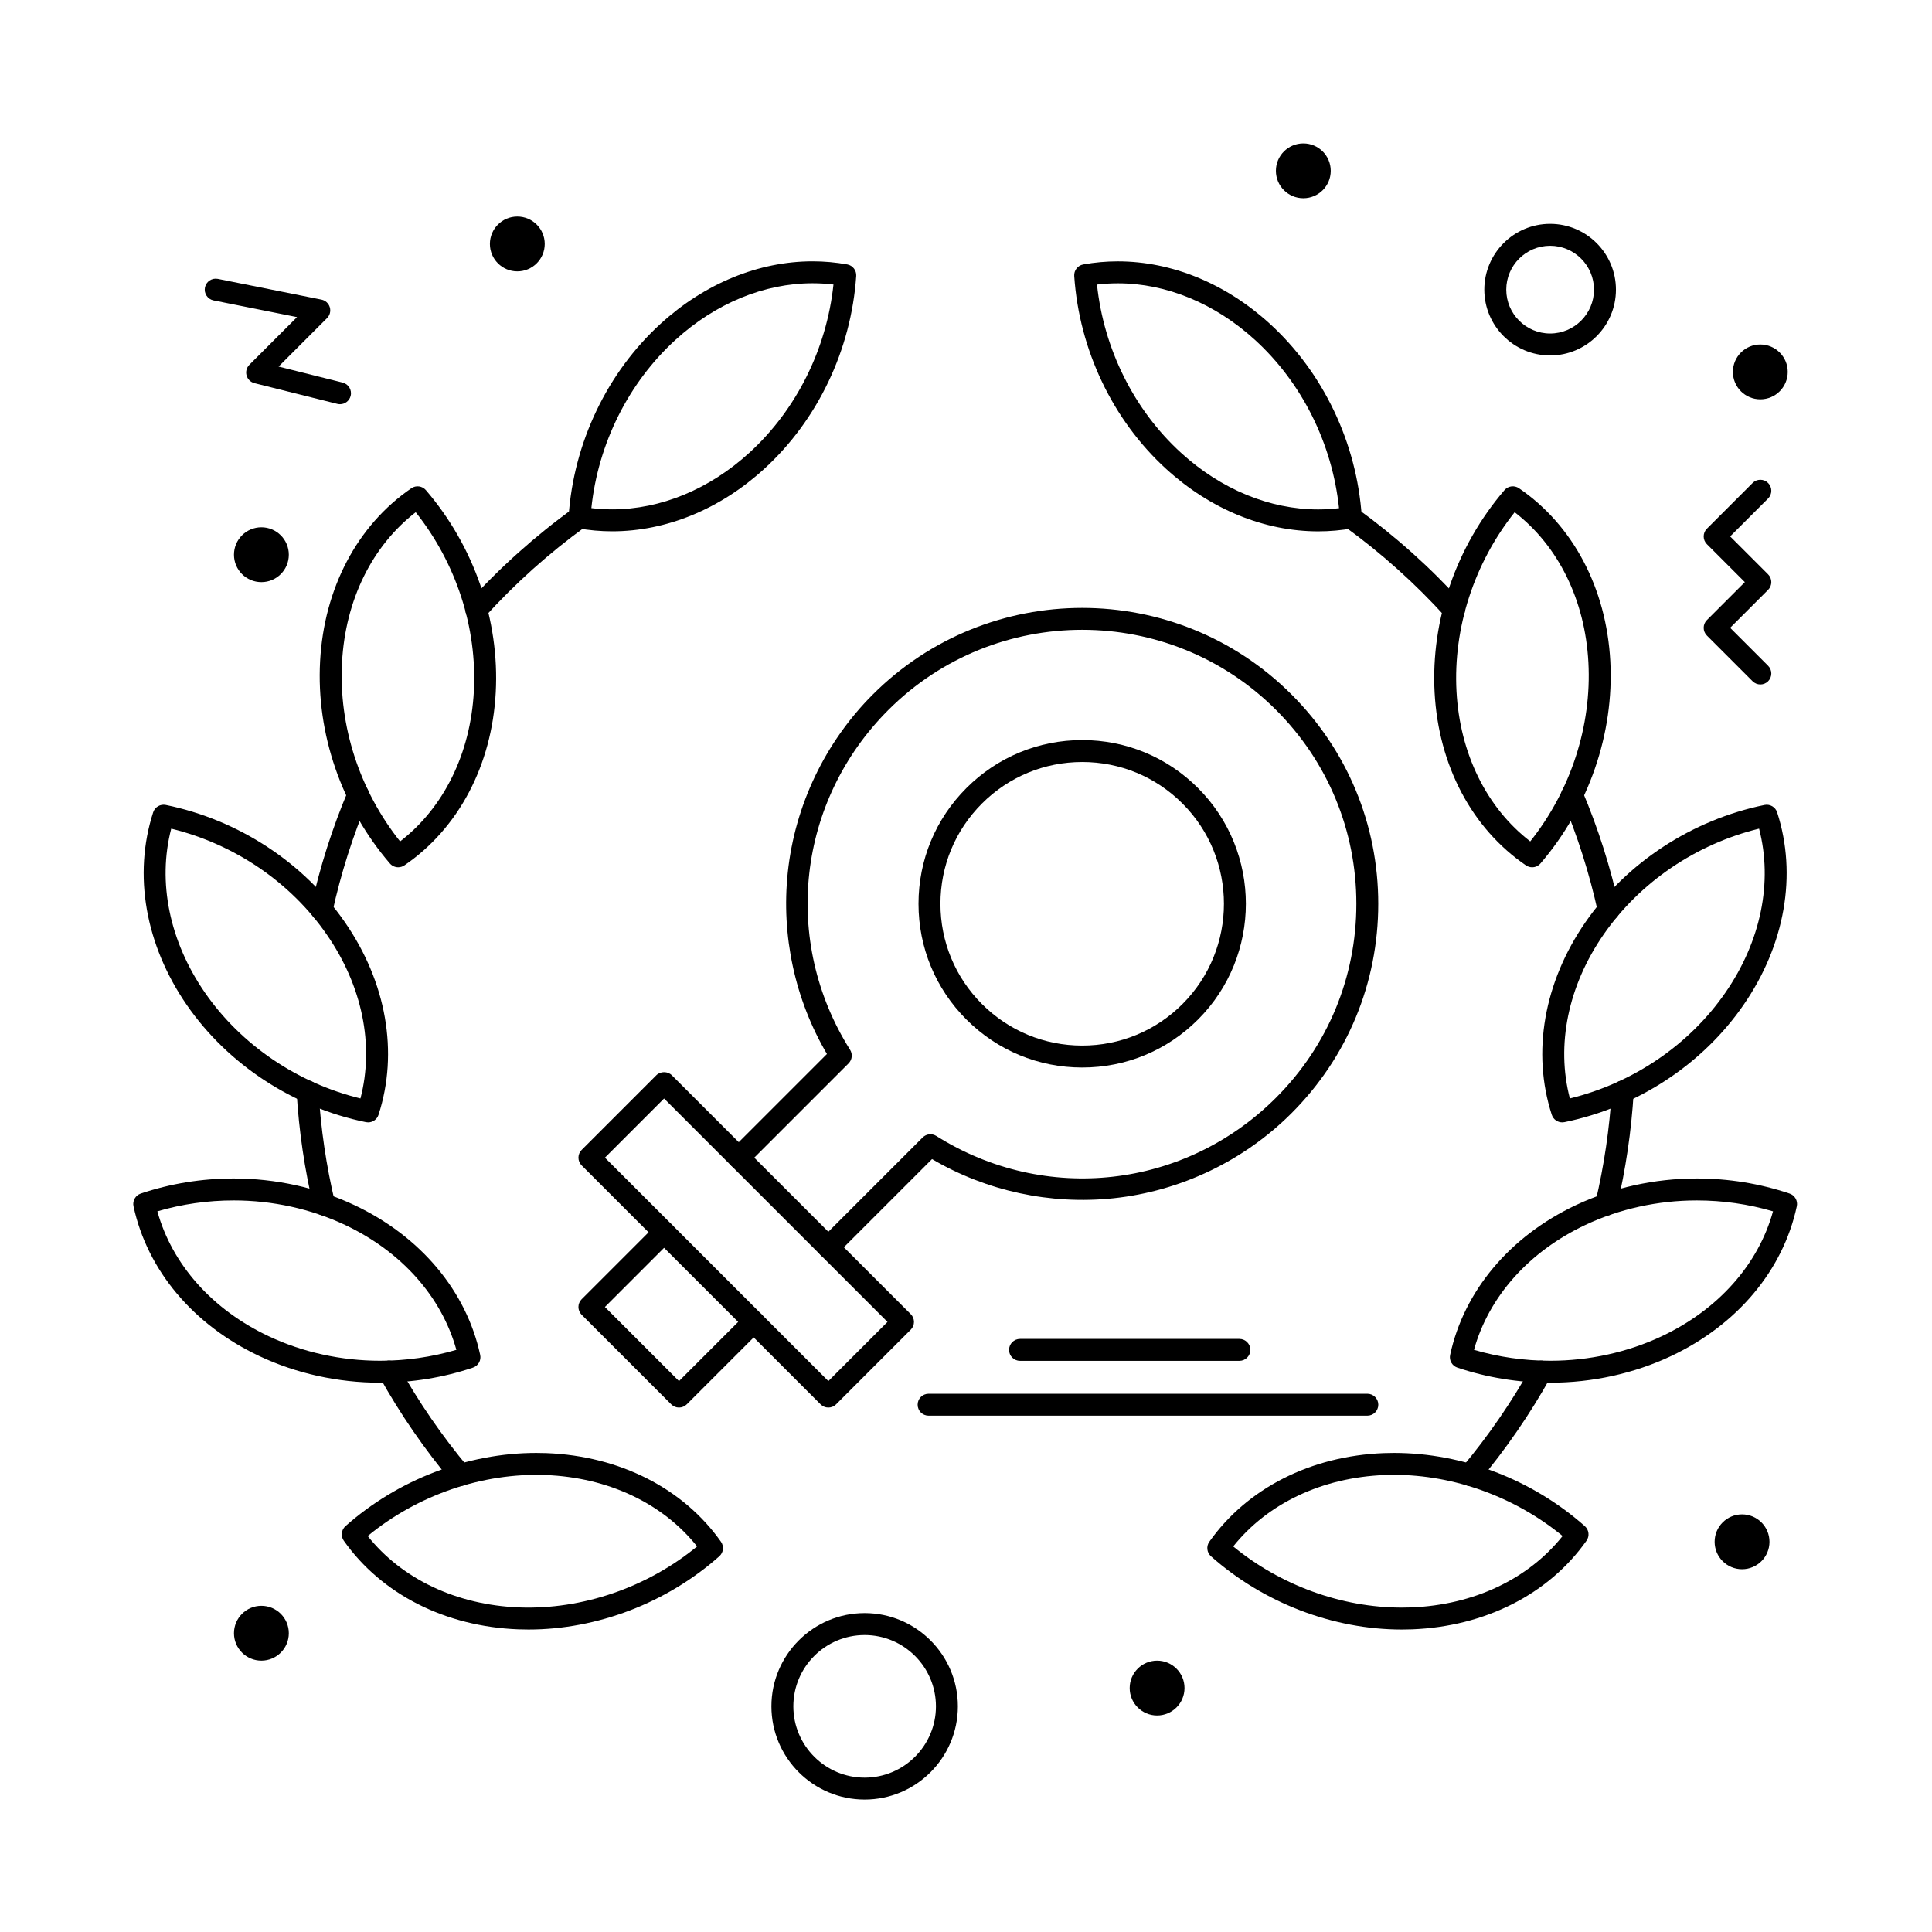 <?xml version="1.0" encoding="UTF-8"?>
<!-- Uploaded to: SVG Repo, www.svgrepo.com, Generator: SVG Repo Mixer Tools -->
<svg fill="#000000" width="800px" height="800px" version="1.1" viewBox="144 144 512 512" xmlns="http://www.w3.org/2000/svg">
 <g>
  <path d="m270.24 308.53c-0.695 0-1.391-0.246-1.949-0.75-1.191-1.078-1.281-2.914-0.207-4.106 8.336-9.223 17.688-17.602 27.793-24.91 1.301-0.941 3.117-0.648 4.059 0.652s0.648 3.117-0.652 4.059c-9.773 7.07-18.82 15.176-26.887 24.098-0.574 0.637-1.363 0.957-2.156 0.957z"/>
  <path d="m529.32 308.54c-0.793 0-1.582-0.324-2.156-0.957-8.066-8.922-17.113-17.031-26.883-24.094-1.301-0.941-1.594-2.758-0.652-4.059 0.941-1.301 2.758-1.594 4.059-0.652 10.098 7.305 19.449 15.684 27.789 24.906 1.078 1.191 0.984 3.027-0.207 4.106-0.555 0.5-1.254 0.75-1.949 0.75z"/>
  <path d="m570.31 388.03c-1.336 0-2.539-0.926-2.836-2.285-2.254-10.273-5.457-20.348-9.523-29.953-0.625-1.477 0.066-3.184 1.543-3.809 1.477-0.625 3.184 0.062 3.809 1.543 4.207 9.934 7.519 20.352 9.848 30.973 0.344 1.57-0.648 3.117-2.215 3.461-0.211 0.051-0.418 0.07-0.625 0.07z"/>
  <path d="m569.64 466.15c-0.223 0-0.449-0.023-0.676-0.078-1.562-0.371-2.527-1.938-2.156-3.5 2.285-9.625 3.746-19.539 4.34-29.465 0.098-1.602 1.48-2.812 3.074-2.727 1.602 0.098 2.824 1.473 2.727 3.074-0.613 10.262-2.125 20.512-4.488 30.461-0.312 1.336-1.508 2.234-2.82 2.234z"/>
  <path d="m533.55 537.79c-0.66 0-1.324-0.223-1.867-0.68-1.23-1.031-1.391-2.867-0.359-4.094 7.019-8.359 13.27-17.43 18.57-26.957 0.781-1.402 2.551-1.91 3.953-1.125 1.402 0.781 1.906 2.551 1.125 3.953-5.481 9.848-11.938 19.227-19.195 27.867-0.574 0.684-1.398 1.035-2.227 1.035z"/>
  <path d="m266 537.79c-0.828 0-1.652-0.352-2.227-1.039-7.258-8.645-13.719-18.023-19.199-27.871-0.781-1.402-0.277-3.172 1.125-3.953s3.172-0.277 3.953 1.125c5.305 9.527 11.551 18.598 18.57 26.961 1.031 1.23 0.871 3.062-0.355 4.094-0.543 0.461-1.207 0.684-1.867 0.684z"/>
  <path d="m229.92 466.14c-1.316 0-2.508-0.898-2.824-2.234-2.363-9.934-3.875-20.184-4.488-30.465-0.098-1.602 1.125-2.977 2.727-3.074 1.594-0.082 2.981 1.125 3.074 2.727 0.594 9.945 2.055 19.859 4.34 29.465 0.371 1.562-0.594 3.129-2.156 3.5-0.223 0.059-0.449 0.082-0.672 0.082z"/>
  <path d="m229.25 388.02c-0.207 0-0.414-0.02-0.625-0.066-1.57-0.344-2.562-1.895-2.215-3.461 2.332-10.625 5.644-21.043 9.848-30.969 0.625-1.477 2.332-2.172 3.809-1.543 1.477 0.625 2.168 2.332 1.543 3.809-4.062 9.598-7.266 19.672-9.523 29.945-0.297 1.359-1.5 2.285-2.836 2.285z"/>
  <path d="m515.5 575.84c-18.254 0-36.688-7.074-50.574-19.41-1.105-0.984-1.297-2.641-0.441-3.852 10.02-14.172 26.867-22.734 46.23-23.488 0.914-0.035 1.828-0.051 2.738-0.051 18.234 0 36.66 7.074 50.547 19.41 1.105 0.984 1.297 2.641 0.445 3.848-9.992 14.172-26.836 22.734-46.211 23.492-0.918 0.035-1.828 0.051-2.734 0.051zm-44.684-22.02c12.574 10.328 28.707 16.207 44.684 16.207 0.836 0 1.672-0.016 2.508-0.047 16.551-0.648 31.004-7.504 40.098-18.922-12.574-10.328-28.699-16.211-44.656-16.211-0.836 0-1.676 0.016-2.516 0.047-16.539 0.648-31.004 7.508-40.117 18.926z"/>
  <path d="m554.85 510.43c-8.438 0-16.723-1.344-24.629-3.996-1.402-0.473-2.231-1.922-1.918-3.371 3.66-16.961 15.812-31.434 33.34-39.699 9.793-4.613 20.859-7.055 32.004-7.055 8.434 0 16.715 1.344 24.609 3.996 1.402 0.469 2.227 1.918 1.918 3.363-3.633 16.961-15.777 31.43-33.316 39.703-9.793 4.617-20.863 7.059-32.008 7.059zm-20.227-8.707c6.531 1.918 13.328 2.891 20.23 2.891 10.293 0 20.504-2.246 29.531-6.496 14.984-7.066 25.598-19.031 29.484-33.102-6.523-1.918-13.312-2.891-20.215-2.891-10.293 0-20.5 2.246-29.523 6.5-14.98 7.059-25.602 19.027-29.508 33.098z"/>
  <path d="m558 441.44c-1.234 0-2.367-0.793-2.762-2.008-5.352-16.5-2.098-35.109 8.93-51.055 10.934-15.801 28.227-27.117 47.445-31.051 1.449-0.297 2.891 0.543 3.348 1.953 5.352 16.523 2.094 35.141-8.934 51.078-10.898 15.785-28.195 27.094-47.445 31.027-0.195 0.035-0.387 0.055-0.582 0.055zm52.176-77.836c-16.719 4.086-31.633 14.215-41.223 28.078-9.422 13.621-12.609 29.297-8.922 43.418 16.742-4.086 31.66-14.203 41.223-28.055 9.418-13.617 12.609-29.297 8.922-43.441z"/>
  <path d="m550.03 373.84c-0.566 0-1.137-0.164-1.637-0.504-14.348-9.793-23.172-26.496-24.211-45.832-1.027-19.172 5.719-38.715 18.512-53.613 0.965-1.125 2.621-1.344 3.844-0.508 14.348 9.793 23.172 26.504 24.211 45.852 1.027 19.18-5.719 38.715-18.512 53.594-0.57 0.668-1.383 1.012-2.207 1.012zm-4.629-94.098c-10.719 13.484-16.316 30.629-15.414 47.453 0.887 16.516 7.969 30.859 19.543 39.789 10.719-13.469 16.312-30.602 15.41-47.434-0.883-16.531-7.965-30.879-19.539-39.809z"/>
  <path d="m493.33 284.81c-14.289 0-28.582-5.863-40.246-16.504-14.188-12.926-23.082-31.574-24.402-51.164-0.102-1.477 0.926-2.789 2.379-3.055 3-0.547 6.09-0.82 9.18-0.82 14.289 0 28.582 5.863 40.246 16.504 14.188 12.926 23.082 31.574 24.398 51.164 0.102 1.477-0.926 2.789-2.379 3.055-3 0.547-6.086 0.82-9.176 0.82zm-58.617-65.395c1.805 17.121 9.84 33.254 22.289 44.598 10.594 9.664 23.492 14.988 36.328 14.988 1.852 0 3.699-0.113 5.527-0.332-1.805-17.125-9.836-33.258-22.285-44.598-10.594-9.664-23.492-14.988-36.328-14.988-1.855 0-3.707 0.109-5.531 0.332z"/>
  <path d="m284.05 575.84c-0.906 0-1.82-0.016-2.731-0.051-19.375-0.758-36.219-9.32-46.215-23.492-0.852-1.211-0.66-2.867 0.445-3.848 13.891-12.336 32.32-19.41 50.57-19.41 0.91 0 1.82 0.02 2.734 0.051 19.375 0.758 36.219 9.32 46.215 23.492 0.852 1.211 0.66 2.867-0.445 3.848-13.887 12.336-32.32 19.41-50.574 19.41zm-42.605-24.781c9.094 11.418 23.551 18.273 40.102 18.922 16.789 0.641 33.957-5.293 47.191-16.164-9.094-11.418-23.551-18.273-40.102-18.918-16.805-0.641-33.961 5.289-47.191 16.16z"/>
  <path d="m244.71 510.43c-11.145 0-22.207-2.441-31.988-7.055-17.527-8.266-29.68-22.738-33.34-39.699-0.312-1.449 0.512-2.898 1.918-3.371 7.906-2.652 16.191-3.996 24.625-3.996 11.145 0 22.203 2.441 31.988 7.055 17.527 8.266 29.68 22.734 33.34 39.699 0.312 1.449-0.512 2.898-1.918 3.371-7.902 2.652-16.188 3.996-24.625 3.996zm-59.008-45.414c3.906 14.07 14.527 26.039 29.504 33.102 9.012 4.25 19.215 6.496 29.508 6.496 6.902 0 13.695-0.973 20.23-2.891-3.906-14.074-14.531-26.039-29.504-33.102-9.012-4.25-19.215-6.496-29.508-6.496-6.906 0-13.699 0.973-20.23 2.891z"/>
  <path d="m241.55 441.44c-0.191 0-0.387-0.02-0.586-0.059-19.23-3.934-36.523-15.242-47.445-31.027-11.02-15.957-14.273-34.57-8.93-51.078 0.457-1.41 1.898-2.246 3.348-1.953 19.242 3.934 36.535 15.25 47.449 31.051 11.031 15.922 14.285 34.531 8.926 51.055-0.395 1.219-1.523 2.012-2.762 2.012zm-52.172-77.836c-3.68 14.129-0.492 29.812 8.922 43.441 9.582 13.848 24.5 23.969 41.223 28.055 3.691-14.141 0.504-29.816-8.922-43.418-9.574-13.867-24.488-23.992-41.223-28.078z"/>
  <path d="m249.53 373.84c-0.82 0-1.633-0.348-2.207-1.012-12.801-14.883-19.543-34.418-18.492-53.594 1.039-19.336 9.855-36.047 24.191-45.848 1.223-0.836 2.879-0.617 3.844 0.504 12.797 14.875 19.543 34.414 18.512 53.613-1.039 19.332-9.863 36.035-24.211 45.832-0.496 0.34-1.066 0.504-1.637 0.504zm4.637-94.098c-11.562 8.938-18.641 23.285-19.527 39.809-0.922 16.824 4.668 33.961 15.391 47.434 11.574-8.93 18.66-23.273 19.547-39.789 0.902-16.848-4.691-33.988-15.41-47.453z"/>
  <path d="m306.25 284.8c-3.09 0-6.18-0.277-9.184-0.82-1.457-0.262-2.481-1.578-2.383-3.055 1.316-19.574 10.219-38.227 24.426-51.164 11.664-10.641 25.953-16.504 40.234-16.504 3.09 0 6.18 0.277 9.184 0.82 1.457 0.262 2.481 1.582 2.383 3.059-1.34 19.598-10.242 38.242-24.426 51.16-11.66 10.641-25.953 16.504-40.234 16.504zm-5.535-6.148c1.828 0.223 3.68 0.332 5.535 0.332 12.828 0 25.727-5.32 36.32-14.984 12.441-11.336 20.484-27.465 22.309-44.598-1.828-0.223-3.68-0.332-5.531-0.332-12.828 0-25.727 5.32-36.32 14.984-12.465 11.355-20.508 27.484-22.312 44.598z"/>
  <path d="m430.8 426.9c-11.59 0-22.484-4.512-30.68-12.707-8.195-8.195-12.707-19.09-12.707-30.68s4.512-22.484 12.707-30.68c8.195-8.195 19.09-12.707 30.68-12.707s22.484 4.512 30.68 12.707c16.918 16.918 16.918 44.441 0 61.359-8.195 8.191-19.09 12.707-30.68 12.707zm0-80.961c-10.035 0-19.473 3.91-26.57 11.004-7.098 7.098-11.004 16.531-11.004 26.57 0 10.035 3.91 19.473 11.004 26.57 7.098 7.098 16.531 11.004 26.57 11.004s19.473-3.91 26.57-11.004c14.648-14.648 14.648-38.488 0-53.137-7.098-7.102-16.535-11.008-26.57-11.008z"/>
  <path d="m323.94 517.02c-0.77 0-1.512-0.305-2.055-0.852l-23.746-23.746c-1.133-1.133-1.133-2.977 0-4.109l19.789-19.789c1.133-1.137 2.977-1.137 4.109 0 1.137 1.133 1.137 2.977 0 4.109l-17.73 17.734 19.633 19.637 17.734-17.734c1.133-1.137 2.977-1.137 4.109 0 1.137 1.133 1.137 2.977 0 4.109l-19.789 19.789c-0.543 0.547-1.281 0.852-2.055 0.852z"/>
  <path d="m363.52 477.45c-0.742 0-1.488-0.285-2.055-0.852-1.137-1.133-1.137-2.977 0-4.109l27.051-27.051c0.961-0.961 2.457-1.125 3.606-0.402 28.859 18.184 65.891 14.016 90.051-10.145 13.723-13.723 21.277-31.965 21.277-51.371s-7.559-37.648-21.277-51.371c-28.328-28.328-74.418-28.324-102.75 0-24.156 24.156-28.328 61.188-10.145 90.051 0.723 1.148 0.555 2.644-0.402 3.606l-27.051 27.051c-1.133 1.137-2.977 1.137-4.109 0-1.137-1.133-1.137-2.977 0-4.109l25.434-25.434c-8.473-14.395-12.152-31.383-10.379-48.105 1.883-17.762 9.887-34.512 22.539-47.164 30.594-30.594 80.371-30.594 110.96 0 14.82 14.82 22.984 34.523 22.984 55.48s-8.164 40.664-22.984 55.48c-12.656 12.656-29.402 20.66-47.164 22.543-16.719 1.77-33.711-1.906-48.105-10.379l-25.434 25.434c-0.566 0.562-1.312 0.848-2.055 0.848z"/>
  <path d="m363.52 517.02c-0.77 0-1.512-0.305-2.055-0.852l-63.32-63.32c-1.137-1.133-1.137-2.977 0-4.109l19.789-19.789c1.09-1.09 3.019-1.09 4.109 0l63.32 63.32c1.137 1.133 1.137 2.977 0 4.109l-19.789 19.789c-0.547 0.547-1.285 0.852-2.055 0.852zm-59.211-66.227 59.211 59.211 15.676-15.68-59.211-59.211z"/>
  <path d="m610.51 325.39c-0.742 0-1.488-0.285-2.055-0.852l-12.109-12.109c-1.137-1.133-1.137-2.977 0-4.109l10.055-10.055-10.055-10.055c-1.137-1.133-1.137-2.977 0-4.109l12.109-12.109c1.137-1.137 2.973-1.137 4.109 0 1.137 1.133 1.137 2.977 0 4.109l-10.055 10.051 10.055 10.055c1.137 1.133 1.137 2.977 0 4.109l-10.055 10.059 10.055 10.055c1.137 1.133 1.137 2.977 0 4.109-0.566 0.57-1.312 0.852-2.055 0.852z"/>
  <path d="m234.11 251.12c-0.234 0-0.473-0.027-0.707-0.086l-21.961-5.488c-1.016-0.254-1.816-1.035-2.098-2.043s0.004-2.09 0.746-2.832l12.629-12.633-22.125-4.426c-1.574-0.316-2.594-1.848-2.281-3.422 0.316-1.574 1.848-2.594 3.422-2.281l27.449 5.492c1.051 0.211 1.902 0.984 2.211 2.008 0.312 1.027 0.031 2.141-0.727 2.898l-12.836 12.84 16.98 4.246c1.559 0.391 2.504 1.969 2.113 3.523-0.328 1.32-1.516 2.203-2.816 2.203z"/>
  <path d="m554.8 238.2c-9.617 0-17.441-7.824-17.441-17.441 0-9.617 7.824-17.441 17.441-17.441s17.441 7.824 17.441 17.441c0 9.617-7.824 17.441-17.441 17.441zm0-29.066c-6.41 0-11.625 5.215-11.625 11.625 0 6.41 5.215 11.625 11.625 11.625s11.625-5.215 11.625-11.625c0-6.41-5.215-11.625-11.625-11.625z"/>
  <path d="m373.14 620.9c-13.625 0-24.707-11.082-24.707-24.707s11.082-24.707 24.707-24.707 24.707 11.082 24.707 24.707c-0.004 13.625-11.086 24.707-24.707 24.707zm0-43.598c-10.418 0-18.895 8.477-18.895 18.895 0 10.418 8.477 18.895 18.895 18.895s18.895-8.477 18.895-18.895c-0.004-10.418-8.48-18.895-18.895-18.895z"/>
  <path d="m617.77 242.56c0 4.012-3.254 7.266-7.266 7.266-4.016 0-7.269-3.254-7.269-7.266 0-4.016 3.254-7.266 7.269-7.266 4.012 0 7.266 3.25 7.266 7.266"/>
  <path d="m496.66 189.27c0 4.016-3.254 7.266-7.266 7.266-4.012 0-7.266-3.25-7.266-7.266 0-4.012 3.254-7.266 7.266-7.266 4.012 0 7.266 3.254 7.266 7.266"/>
  <path d="m288.36 208.65c0 4.012-3.254 7.266-7.266 7.266-4.016 0-7.266-3.254-7.266-7.266 0-4.016 3.25-7.266 7.266-7.266 4.012 0 7.266 3.25 7.266 7.266"/>
  <path d="m220.54 291c0 4.016-3.254 7.269-7.266 7.269-4.016 0-7.269-3.254-7.269-7.269 0-4.012 3.254-7.266 7.269-7.266 4.012 0 7.266 3.254 7.266 7.266"/>
  <path d="m612.93 552.59c0 4.016-3.254 7.266-7.266 7.266-4.016 0-7.269-3.25-7.269-7.266 0-4.012 3.254-7.266 7.269-7.266 4.012 0 7.266 3.254 7.266 7.266"/>
  <path d="m457.91 591.35c0 4.016-3.254 7.269-7.266 7.269-4.016 0-7.266-3.254-7.266-7.269 0-4.012 3.25-7.266 7.266-7.266 4.012 0 7.266 3.254 7.266 7.266"/>
  <path d="m220.54 576.82c0 4.012-3.254 7.266-7.266 7.266-4.016 0-7.269-3.254-7.269-7.266 0-4.012 3.254-7.266 7.269-7.266 4.012 0 7.266 3.254 7.266 7.266"/>
  <path d="m472.45 504.64h-58.133c-1.605 0-2.906-1.301-2.906-2.906s1.301-2.906 2.906-2.906h58.133c1.605 0 2.906 1.301 2.906 2.906s-1.301 2.906-2.906 2.906z"/>
  <path d="m506.36 519.17h-116.27c-1.605 0-2.906-1.301-2.906-2.906s1.301-2.906 2.906-2.906h116.27c1.605 0 2.906 1.301 2.906 2.906s-1.301 2.906-2.906 2.906z"/>
 </g>
</svg>